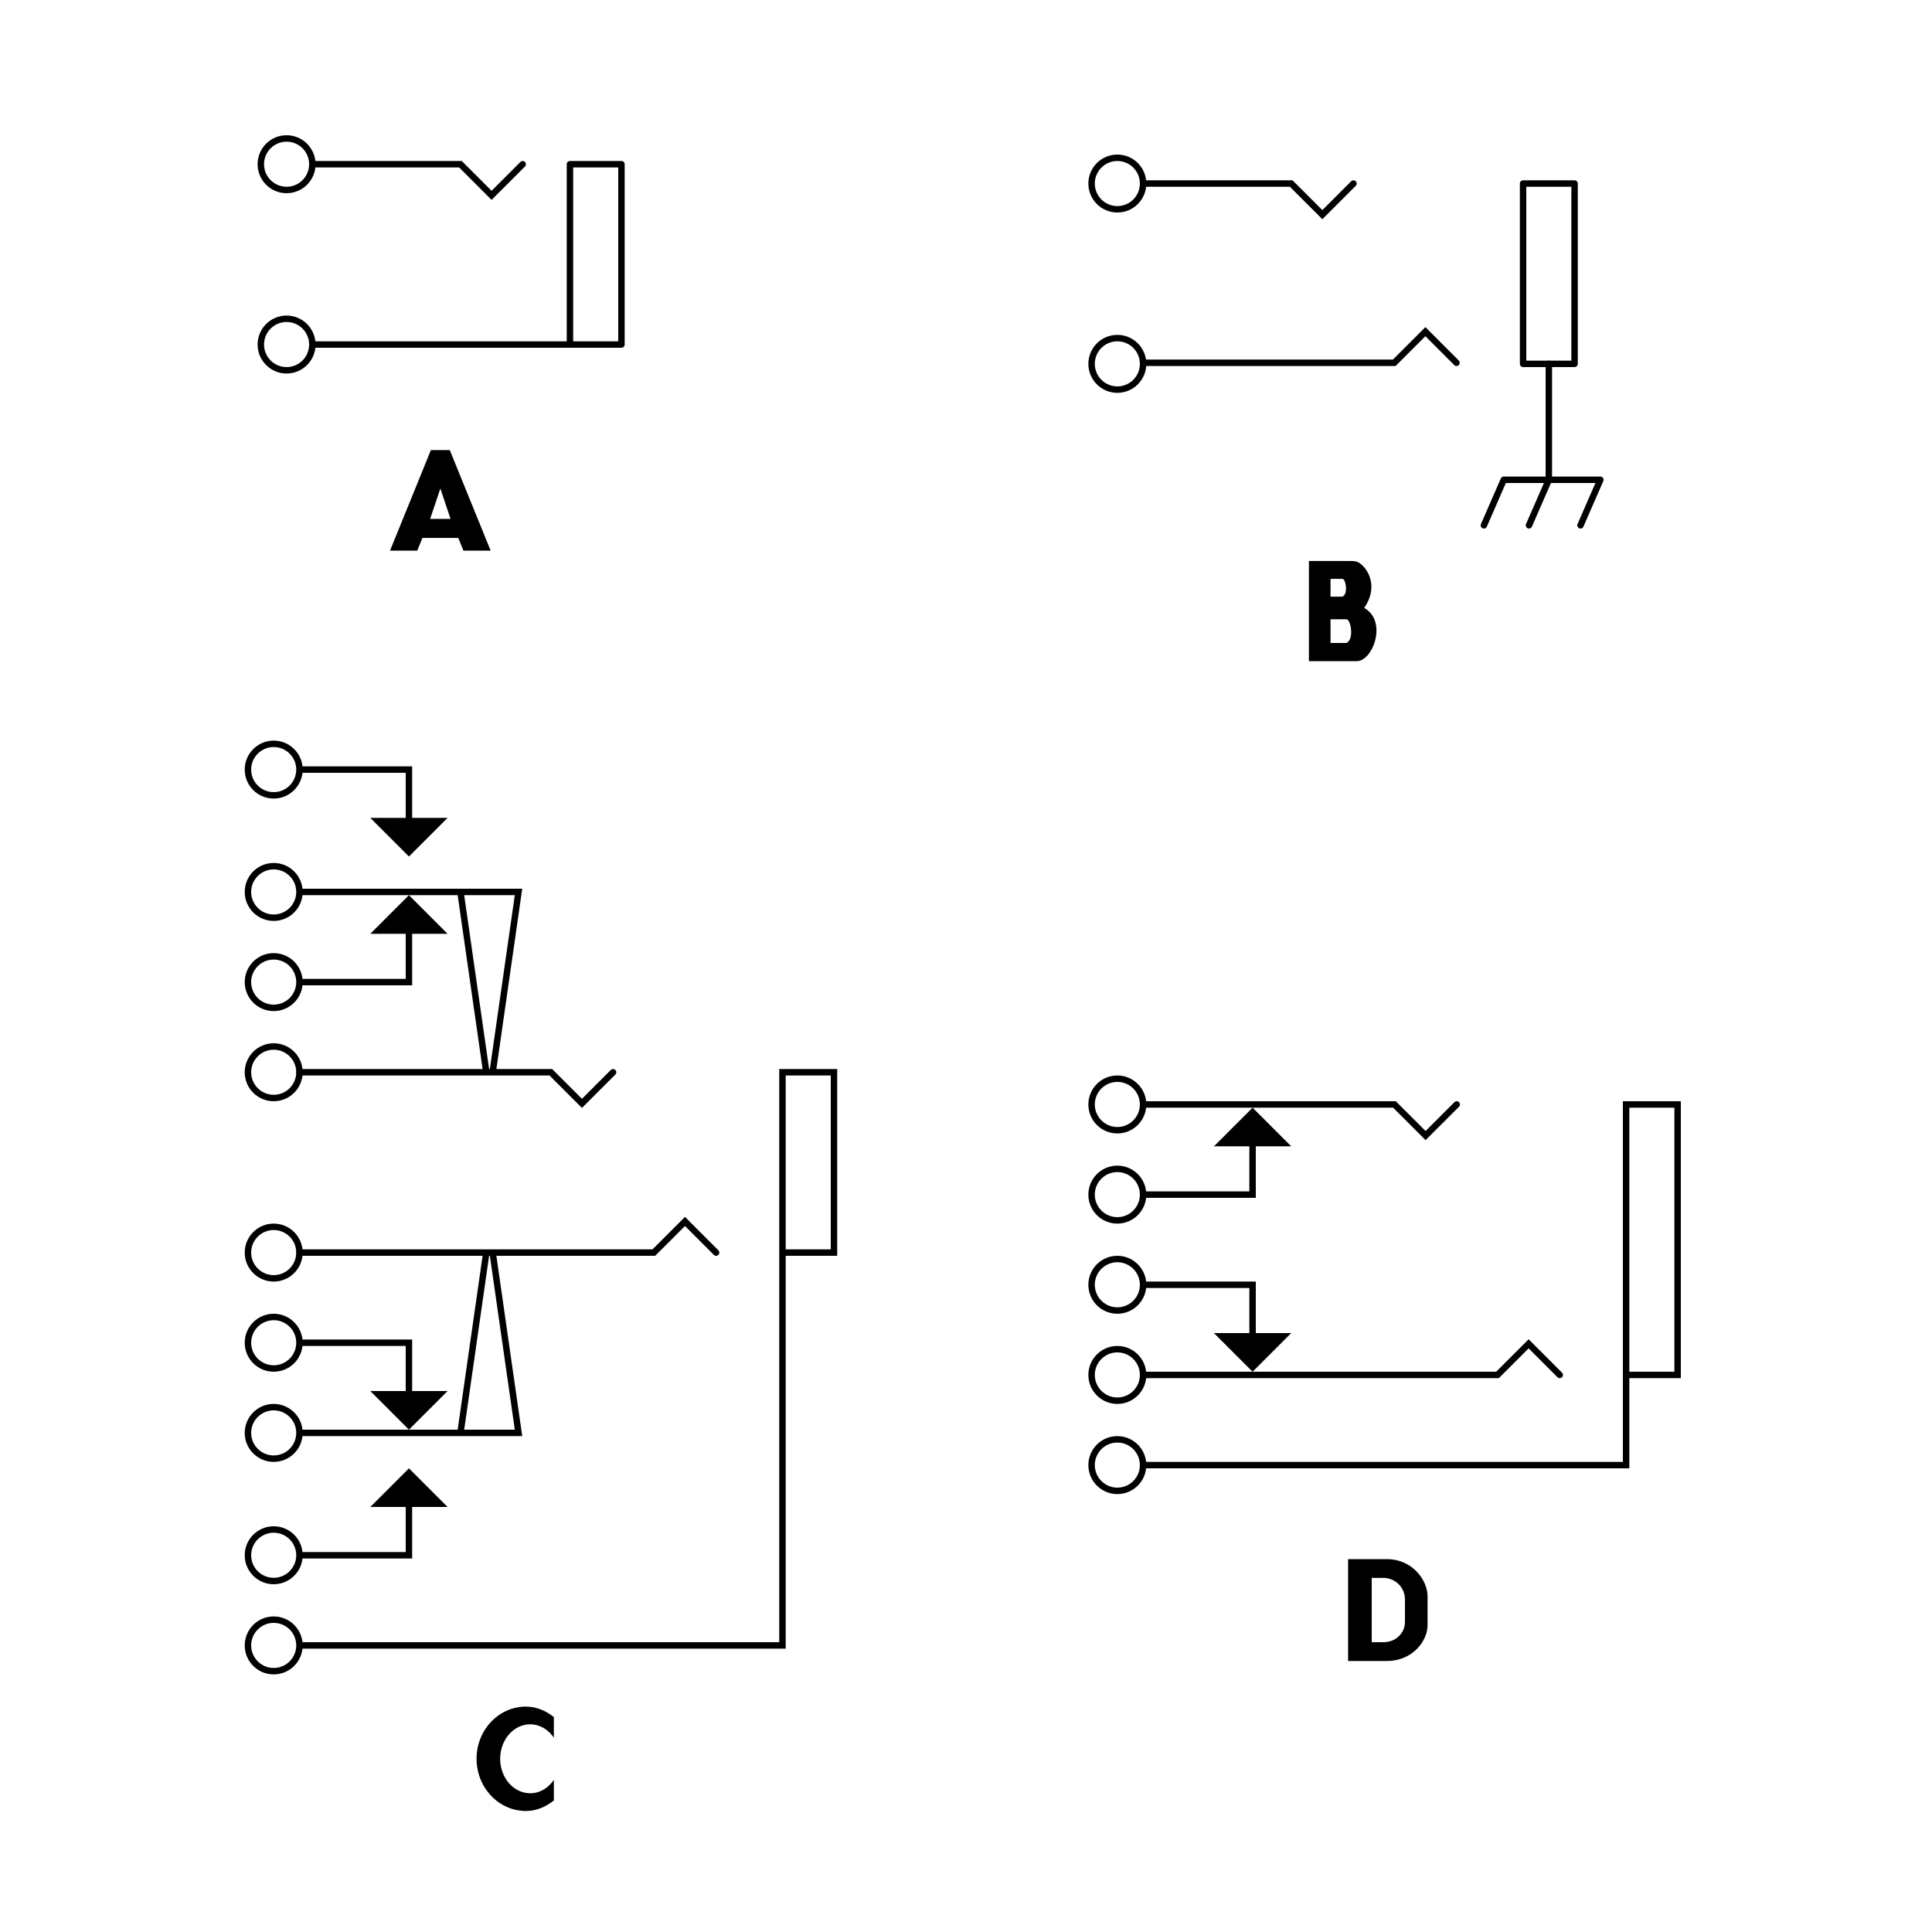 <?xml version="1.0" encoding="UTF-8"?>
<svg version="1.1" xmlns="http://www.w3.org/2000/svg" xmlns:xlink="http://www.w3.org/1999/xlink" x="0px" y="0px" width="300px" height="300px" viewBox="0 0 300 300">
<style type="text/css">
.st0{fill:none;stroke:#000;stroke-miterlimit:10;}
.st1{fill:none;stroke:#000;stroke-miterlimit:10;}
.st2{fill:none;stroke:#000;stroke-linecap:round;stroke-miterlimit:10;}
.st3{fill:none;stroke:#000;stroke-linejoin:round;stroke-miterlimit:10;}
.st4{fill:none;stroke:#000;stroke-linecap:round;stroke-linejoin:round;stroke-miterlimit:10;}
.st5{fill:#000;}
</style>
<g id="A">
<circle class="st0" cx="44.5" cy="25.5" r="4"/>
<circle class="st0" cx="44.5" cy="53.5" r="4"/>
<polyline class="st2" points="48.5,25.5 71.5,25.5 76.333,30.333 81.167,25.5"/>
<polyline class="st3" points="48.5,53.5 96.5,53.5 96.5,25.5 88.503,25.5 88.503,53.5"/>
<path class="st5" d="M71.959,85.5h4.227l-6.344-15.611h-2.935L60.564,85.5h4.227l0.802-1.972h5.565L71.959,85.5z M68.38,75.852l1.577,4.722h-3.164L68.38,75.852z"/>
</g>
<g id="B">
<circle class="st0" cx="173.5" cy="28.5" r="4"/>
<circle class="st0" cx="173.5" cy="56.5" r="4"/>
<polyline class="st2" points="177.5,28.5 200.5,28.5 205.333,33.333 210.167,28.5"/>
<rect x="236.503" y="28.5" class="st3" width="7.997" height="28"/>
<polyline class="st2" points="177.5,56.333 216.5,56.333 221.333,51.5 226.167,56.333"/>
<polyline class="st4" points="240.503,56.5 240.503,74.5 237.42,81.571"/>
<polyline class="st4" points="245.42,81.571 248.503,74.5 233.503,74.5 230.42,81.571"/>
<path d="M210.673,102.667c-2.507,0-7.425,0-7.425,0V87.113c0,0,5.268,0,6.425,0c0.741,0,1.195,0.019,1.903,0.708c1.246,1.212,2.222,3.752,0.254,6.577C215.495,96.465,213.18,102.667,210.673,102.667z M208.442,92.648c0.931-0.35,0.557-2.76,0-2.76c-0.557,0-1.84,0-1.84,0v2.76H208.442zM209.055,99.84c1.242-0.467,0.742-3.68,0-3.68s-2.453,0-2.453,0v3.68H209.055z"/>
</g>
<g id="C">
<circle class="st0" cx="42.5" cy="166.5" r="4"/>
<polyline class="st2" points="46.5,166.5 85.531,166.5 90.364,171.333 95.198,166.5"/>
<circle class="st0" cx="42.5" cy="119.5" r="4"/>
<circle class="st0" cx="42.5" cy="138.5" r="4"/>
<circle class="st0" cx="42.5" cy="152.5" r="4"/>
<polyline class="st1" points="46.5,119.5 63.5,119.5 63.5,130.663"/>
<polygon points="69.5,127 63.5,133 57.5,127"/>
<polyline class="st1" points="46.5,152.5 63.5,152.5 63.5,141.337"/>
<polygon points="69.5,145 63.5,139 57.5,145"/>
<polyline class="st0" points="46.5,138.5 80.515,138.5 76.5,166.5"/>
<line class="st0" x1="75.515" y1="166.5" x2="71.5" y2="138.5"/>
<polyline class="st0" points="46.5,222.5 80.515,222.5 76.5,194.5"/>
<line class="st0" x1="75.515" y1="194.5" x2="71.5" y2="222.5"/>
<circle class="st0" cx="42.5" cy="222.5" r="4"/>
<circle class="st0" cx="42.5" cy="208.5" r="4"/>
<circle class="st0" cx="42.5" cy="194.5" r="4"/>
<polyline class="st1" points="46.5,208.5 63.5,208.5 63.5,219.663"/>
<polygon points="69.5,216 63.5,222 57.5,216"/>
<polyline class="st2" points="46.5,194.5 101.531,194.5 106.364,189.667 111.198,194.5"/>
<circle class="st0" cx="42.5" cy="241.5" r="4"/>
<polyline class="st1" points="46.5,241.5 63.5,241.5 63.5,230.337"/>
<polygon points="69.5,234 63.5,228 57.5,234"/>
<circle class="st0" cx="42.5" cy="255.5" r="4"/>
<polyline class="st1" points="46.5,255.5 121.5,255.5 121.5,166.5 129.5,166.5 129.5,194.5 121.5,194.5"/>
<path d="M86,276.38c-0.854,1.256-2.171,2.078-3.667,2.078c-2.577,0-4.667-2.397-4.667-5.354c0-2.957,2.089-5.354,4.667-5.354c1.496,0,2.813,0.822,3.667,2.078v-3.198C84.767,265.638,83.276,265,81.667,265C77.432,265,74,268.628,74,273.104c0,4.476,3.432,8.104,7.667,8.104c1.609,0,3.1-0.638,4.333-1.63V276.38z"/>
</g>
<g id="D">
<circle class="st0" cx="173.5" cy="227.5" r="4"/>
<polyline class="st1" points="177.5,227.5 252.5,227.5 252.5,171.5 260.5,171.5 260.5,213.5 252.5,213.5"/>
<circle class="st0" cx="173.5" cy="213.5" r="4"/>
<circle class="st0" cx="173.5" cy="199.5" r="4"/>
<circle class="st0" cx="173.5" cy="185.5" r="4"/>
<circle class="st0" cx="173.5" cy="171.5" r="4"/>
<polyline class="st2" points="177.5,171.5 216.531,171.5 221.365,176.333 226.198,171.5"/>
<polyline class="st1" points="177.5,185.5 194.5,185.5 194.5,174.337"/>
<polygon points="200.5,178 194.5,172 188.5,178"/>
<polyline class="st2" points="177.5,213.5 232.531,213.5 237.365,208.667 242.198,213.5"/>
<polyline class="st1" points="177.5,199.5 194.5,199.5 194.5,210.663"/>
<polygon points="200.5,207 194.5,213 188.5,207"/>
<path d="M213,255v-9.983h1.825c1.842,0,3.336,1.494,3.336,3.336v3.468c0,1.842-1.494,3.179-3.336,3.179H213z M215.342,257.918c4.047,0,6.328-3.152,6.328-5.55v-4.514c0-2.398-2.281-5.754-6.328-5.754h-6.01v15.818H215.342z"/>
</g>
</svg>

